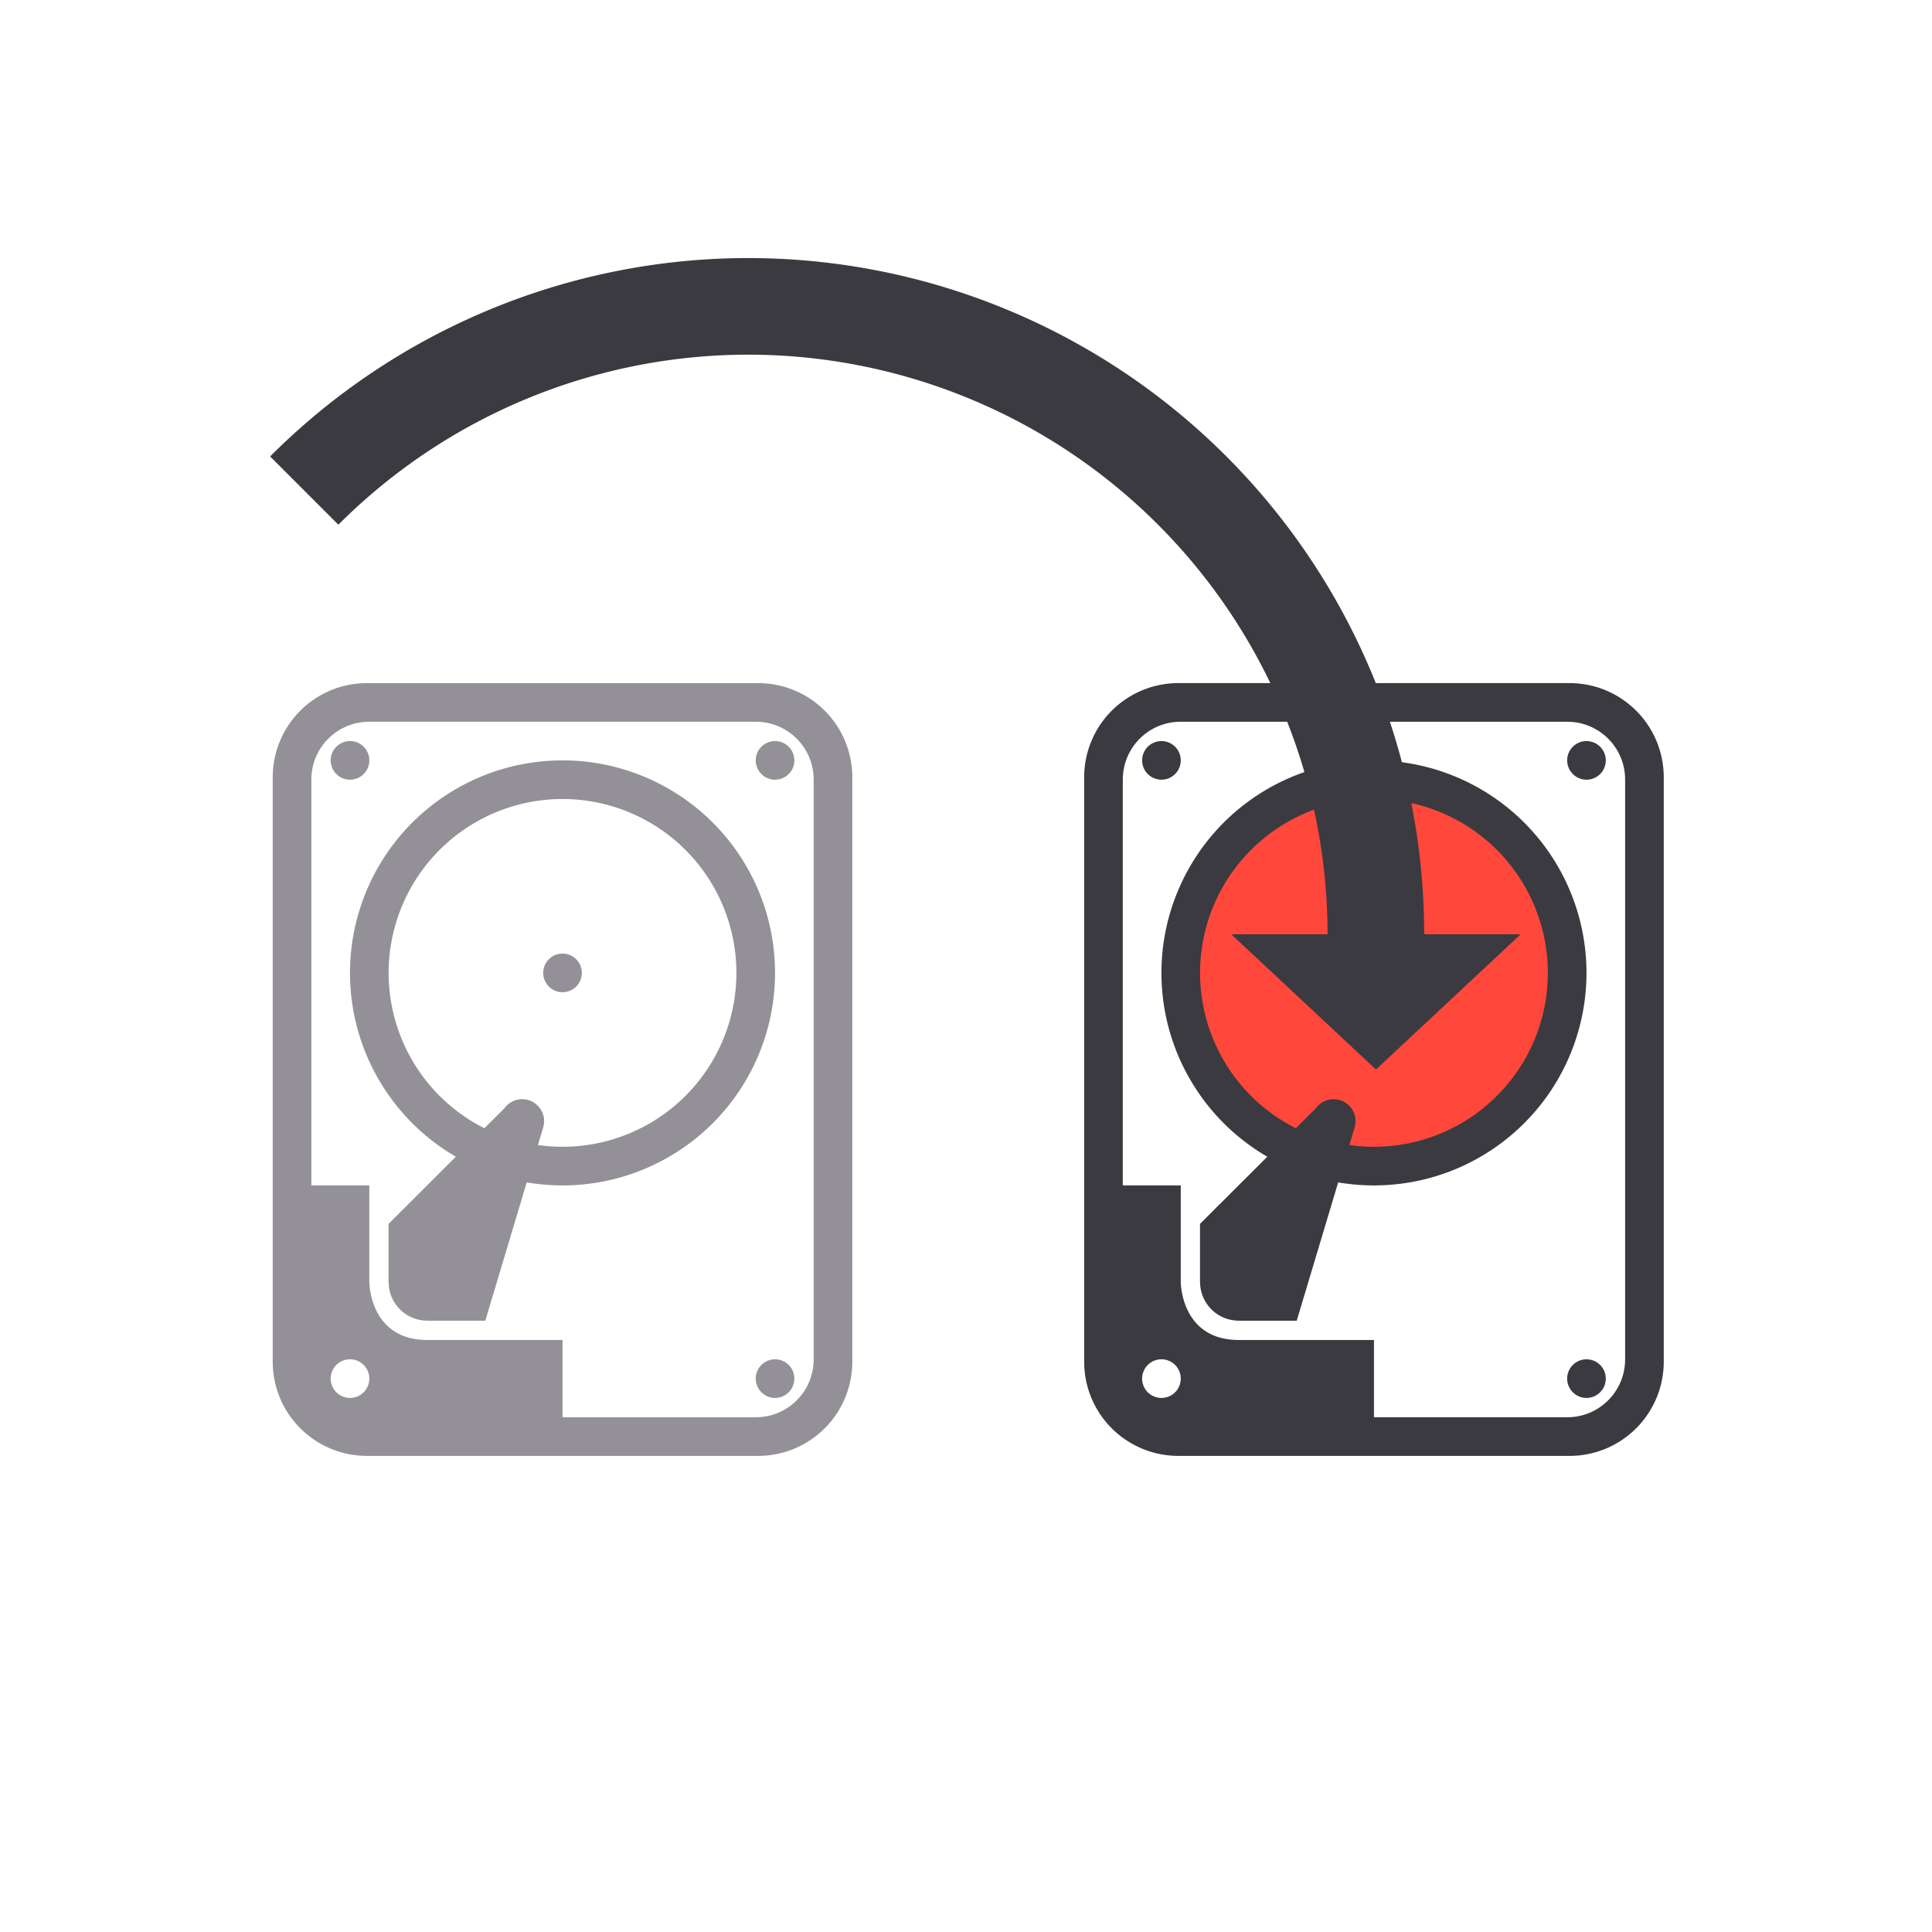 <?xml version="1.0" encoding="UTF-8" standalone="no"?>
<!-- Created with Inkscape (http://www.inkscape.org/) -->

<svg
   xmlns:dc="http://purl.org/dc/elements/1.1/"
   xmlns:cc="http://creativecommons.org/ns#"
   xmlns:rdf="http://www.w3.org/1999/02/22-rdf-syntax-ns#"
   xmlns:svg="http://www.w3.org/2000/svg"
   xmlns="http://www.w3.org/2000/svg"
   xmlns:sodipodi="http://sodipodi.sourceforge.net/DTD/sodipodi-0.dtd"
   xmlns:inkscape="http://www.inkscape.org/namespaces/inkscape"
   width="100"
   height="100"
   viewBox="0 0 100 100"
   id="svg2"
   version="1.1"
   inkscape:version="0.91 r13725"
   sodipodi:docname="IooP.svg">
  <defs
     id="defs4">
    <clipPath
       clipPathUnits="userSpaceOnUse"
       id="clipPath4376">
      <ellipse
         style="opacity:1;fill:#67a100;fill-opacity:1;stroke:none;stroke-width:2;stroke-miterlimit:4;stroke-dasharray:none;stroke-opacity:1"
         id="ellipse4378"
         cx="50"
         cy="992.862"
         rx="21"
         ry="20.5" />
    </clipPath>
    <clipPath
       clipPathUnits="userSpaceOnUse"
       id="clipPath4382">
      <ellipse
         style="opacity:1;fill:#67a100;fill-opacity:1;stroke:none;stroke-width:2;stroke-miterlimit:4;stroke-dasharray:none;stroke-opacity:1"
         id="ellipse4384"
         cx="50"
         cy="992.862"
         rx="21"
         ry="21.5" />
    </clipPath>
    <clipPath
       clipPathUnits="userSpaceOnUse"
       id="clipPath4388">
      <circle
         style="opacity:1;fill:#67a100;fill-opacity:1;stroke:none;stroke-width:2;stroke-miterlimit:4;stroke-dasharray:none;stroke-opacity:1"
         id="circle4390"
         cx="50"
         cy="992.362"
         r="21" />
    </clipPath>
    <clipPath
       clipPathUnits="userSpaceOnUse"
       id="clipPath4394">
      <circle
         style="opacity:1;fill:#67a100;fill-opacity:1;stroke:none;stroke-width:2;stroke-miterlimit:4;stroke-dasharray:none;stroke-opacity:1"
         id="circle4396"
         cx="50"
         cy="992.362"
         r="21" />
    </clipPath>
    <clipPath
       clipPathUnits="userSpaceOnUse"
       id="clipPath4376-6">
      <ellipse
         style="opacity:1;fill:#67a100;fill-opacity:1;stroke:none;stroke-width:2;stroke-miterlimit:4;stroke-dasharray:none;stroke-opacity:1"
         id="ellipse4378-8"
         cx="50"
         cy="992.862"
         rx="21"
         ry="20.5" />
    </clipPath>
    <clipPath
       clipPathUnits="userSpaceOnUse"
       id="clipPath4382-2">
      <ellipse
         style="opacity:1;fill:#67a100;fill-opacity:1;stroke:none;stroke-width:2;stroke-miterlimit:4;stroke-dasharray:none;stroke-opacity:1"
         id="ellipse4384-3"
         cx="50"
         cy="992.862"
         rx="21"
         ry="21.5" />
    </clipPath>
    <clipPath
       clipPathUnits="userSpaceOnUse"
       id="clipPath4394-6">
      <circle
         style="opacity:1;fill:#67a100;fill-opacity:1;stroke:none;stroke-width:2;stroke-miterlimit:4;stroke-dasharray:none;stroke-opacity:1"
         id="circle4396-1"
         cx="50"
         cy="992.362"
         r="21" />
    </clipPath>
    <clipPath
       clipPathUnits="userSpaceOnUse"
       id="clipPath4388-9">
      <circle
         style="opacity:1;fill:#67a100;fill-opacity:1;stroke:none;stroke-width:2;stroke-miterlimit:4;stroke-dasharray:none;stroke-opacity:1"
         id="circle4390-9"
         cx="50"
         cy="992.362"
         r="21" />
    </clipPath>
    <clipPath
       clipPathUnits="userSpaceOnUse"
       id="clipPath4382-6">
      <ellipse
         style="opacity:1;fill:#67a100;fill-opacity:1;stroke:none;stroke-width:2;stroke-miterlimit:4;stroke-dasharray:none;stroke-opacity:1"
         id="ellipse4384-7"
         cx="50"
         cy="992.862"
         rx="21"
         ry="21.5" />
    </clipPath>
    <clipPath
       clipPathUnits="userSpaceOnUse"
       id="clipPath4394-1">
      <circle
         style="opacity:1;fill:#67a100;fill-opacity:1;stroke:none;stroke-width:2;stroke-miterlimit:4;stroke-dasharray:none;stroke-opacity:1"
         id="circle4396-7"
         cx="50"
         cy="992.362"
         r="21" />
    </clipPath>
    <clipPath
       clipPathUnits="userSpaceOnUse"
       id="clipPath4388-6">
      <circle
         style="opacity:1;fill:#67a100;fill-opacity:1;stroke:none;stroke-width:2;stroke-miterlimit:4;stroke-dasharray:none;stroke-opacity:1"
         id="circle4390-1"
         cx="50"
         cy="992.362"
         r="21" />
    </clipPath>
    <clipPath
       clipPathUnits="userSpaceOnUse"
       id="clipPath4376-1">
      <ellipse
         style="opacity:1;fill:#67a100;fill-opacity:1;stroke:none;stroke-width:2;stroke-miterlimit:4;stroke-dasharray:none;stroke-opacity:1"
         id="ellipse4378-3"
         cx="50"
         cy="992.862"
         rx="21"
         ry="20.5" />
    </clipPath>
    <clipPath
       clipPathUnits="userSpaceOnUse"
       id="clipPath4955">
      <rect
         style="opacity:1;fill:#f33600;fill-opacity:1;stroke:none;stroke-width:2.8;stroke-linejoin:round;stroke-miterlimit:4;stroke-dasharray:none;stroke-opacity:1"
         id="rect4957"
         width="60"
         height="25"
         x="20"
         y="990.362"
         ry="3" />
    </clipPath>
    <clipPath
       clipPathUnits="userSpaceOnUse"
       id="clipPath4962">
      <circle
         style="opacity:1;fill:#f33600;fill-opacity:1;stroke:none;stroke-width:2.8;stroke-linejoin:round;stroke-miterlimit:4;stroke-dasharray:none;stroke-opacity:1"
         id="circle4964"
         cx="50"
         cy="44"
         r="15" />
    </clipPath>
  </defs>
  <sodipodi:namedview
     id="base"
     pagecolor="#ffffff"
     bordercolor="#666666"
     borderopacity="1.0"
     inkscape:pageopacity="0.0"
     inkscape:pageshadow="2"
     inkscape:zoom="2.8284271"
     inkscape:cx="-16.280484"
     inkscape:cy="77.254568"
     inkscape:document-units="px"
     inkscape:current-layer="layer1"
     showgrid="true"
     units="px"
     guidetolerance="10000"
     showguides="true"
     inkscape:guide-bbox="true"
     inkscape:window-width="2560"
     inkscape:window-height="1404"
     inkscape:window-x="0"
     inkscape:window-y="36"
     inkscape:window-maximized="1">
    <inkscape:grid
       type="xygrid"
       id="grid4136" />
    <sodipodi:guide
       position="15,35"
       orientation="1,0"
       id="guide4140" />
    <sodipodi:guide
       position="30,15"
       orientation="0,1"
       id="guide4142" />
    <sodipodi:guide
       position="85,30"
       orientation="1,0"
       id="guide4144" />
    <sodipodi:guide
       position="30,80"
       orientation="0,1"
       id="guide4146" />
    <sodipodi:guide
       position="20,60"
       orientation="1,0"
       id="guide4148" />
    <sodipodi:guide
       position="40,20"
       orientation="0,1"
       id="guide4150" />
    <sodipodi:guide
       position="80,60"
       orientation="1,0"
       id="guide4152" />
    <sodipodi:guide
       position="50,50"
       orientation="0,1"
       id="guide4154" />
    <sodipodi:guide
       position="50,50"
       orientation="-0.707,0.707"
       id="guide4156" />
    <sodipodi:guide
       position="50,50"
       orientation="0.707,0.707"
       id="guide4162" />
    <sodipodi:guide
       position="50,25"
       orientation="1,0"
       id="guide4164" />
    <sodipodi:guide
       position="29,44"
       orientation="1,0"
       id="guide4366" />
    <sodipodi:guide
       position="71,45"
       orientation="1,0"
       id="guide4368" />
    <sodipodi:guide
       position="57,39"
       orientation="0,1"
       id="guide4370" />
    <sodipodi:guide
       position="55,81"
       orientation="0,1"
       id="guide4372" />
    <sodipodi:guide
       position="125,170"
       orientation="1,0"
       id="guide5234" />
    <sodipodi:guide
       position="268,52"
       orientation="1,0"
       id="guide5236" />
    <sodipodi:guide
       position="263,61"
       orientation="0,1"
       id="guide5238" />
  </sodipodi:namedview>
  <g
     inkscape:label="Layer 1"
     inkscape:groupmode="layer"
     id="layer1"
     transform="translate(0,-952.362)">
    <g
       id="g5267"
       transform="translate(124,0)">
      <circle
         r="10"
         cy="1002.719"
         cx="-52.884"
         id="path5085"
         style="opacity:1;fill:#ff483b;fill-opacity:1;stroke:none;stroke-width:2.8;stroke-linejoin:round;stroke-miterlimit:4;stroke-dasharray:none;stroke-opacity:1" />
      <path
         inkscape:connector-curvature="0"
         id="path4175-2"
         d="m -85.286,965.719 a 35,35 0 0 0 -24.732,10.268 l 3.533,3.533 a 30,30 0 0 1 21.199,-8.801 30,30 0 0 1 30,30 l -4.986,0 7.492,7 7.49,-7 -4.996,0 a 35,35 0 0 0 -35,-35 z"
         style="opacity:1;fill:#3b3a40;fill-opacity:1;stroke:none;stroke-width:2;stroke-miterlimit:4;stroke-dasharray:none;stroke-opacity:1" />
      <g
         style="opacity:1"
         transform="translate(-129.884,-4.643)"
         id="g4239-1">
        <path
           inkscape:connector-curvature="0"
           style="opacity:1;fill:#939197;fill-opacity:1;stroke:none;stroke-width:2;stroke-miterlimit:4;stroke-dasharray:none;stroke-opacity:1"
           d="M 24.887,40 C 22.179,40 20,42.179 20,44.887 l 0,30.227 C 20,77.821 22.179,80 24.887,80 l 20.227,0 C 47.821,80 50,77.821 50,75.113 L 50,44.887 C 50,42.179 47.821,40 45.113,40 L 24.887,40 Z M 25,42 45,42 c 1.662,0 3,1.338 3,3 l 0,30 c 0,1.662 -1.338,3 -3,3 l -10,0 0,-4 -3,0 -4,0 c -3,0 -3,-3 -3,-3 l 0,-5 -1,0 -2,0 0,-21 c 0,-1.662 1.338,-3 3,-3 z m -1,33 a 1,1 0 0 1 1,1 1,1 0 0 1 -1,1 1,1 0 0 1 -1,-1 1,1 0 0 1 1,-1 z"
           transform="translate(0,952.362)"
           id="rect4196-4" />
        <path
           inkscape:connector-curvature="0"
           style="opacity:1;fill:#939197;fill-opacity:1;stroke:none;stroke-width:2;stroke-miterlimit:4;stroke-dasharray:none;stroke-opacity:1"
           d="M 35,44 A 11,11 0 0 0 24,55 11,11 0 0 0 35,66 11,11 0 0 0 46,55 11,11 0 0 0 35,44 Z m 0,2 a 9,9 0 0 1 9,9 9,9 0 0 1 -9,9 9,9 0 0 1 -9,-9 9,9 0 0 1 9,-9 z"
           transform="translate(0,952.362)"
           id="path4205-8" />
        <circle
           style="opacity:1;fill:#939197;fill-opacity:1;stroke:none;stroke-width:2;stroke-miterlimit:4;stroke-dasharray:none;stroke-opacity:1"
           id="path4212-1"
           cx="24"
           cy="996.362"
           r="1" />
        <circle
           style="opacity:1;fill:#939197;fill-opacity:1;stroke:none;stroke-width:2;stroke-miterlimit:4;stroke-dasharray:none;stroke-opacity:1"
           id="path4214-1"
           cx="46"
           cy="996.362"
           r="1" />
        <circle
           style="opacity:1;fill:#939197;fill-opacity:1;stroke:none;stroke-width:2;stroke-miterlimit:4;stroke-dasharray:none;stroke-opacity:1"
           id="path4216-3"
           cx="35"
           cy="1007.362"
           r="1" />
        <path
           inkscape:connector-curvature="0"
           style="opacity:1;fill:#939197;fill-opacity:1;stroke:none;stroke-width:2;stroke-miterlimit:4;stroke-dasharray:none;stroke-opacity:1"
           d="m 32.914,61.537 a 1.134,1.134 0 0 0 -0.918,0.467 l -6,5.986 0,2.014 0,1 0.004,0 A 2,2 0 0 0 27.996,73 l 0,0.004 1,0 2.006,0 L 34,63 33.998,62.998 a 1.134,1.134 0 0 0 0.049,-0.328 1.134,1.134 0 0 0 -1.133,-1.133 z"
           transform="translate(0,952.362)"
           id="path4224-0" />
        <circle
           style="opacity:1;fill:#939197;fill-opacity:1;stroke:none;stroke-width:2;stroke-miterlimit:4;stroke-dasharray:none;stroke-opacity:1"
           id="path4231-7"
           cx="46"
           cy="1028.362"
           r="1" />
      </g>
      <g
         style="opacity:1"
         transform="translate(-87.884,-4.643)"
         id="g4239-6-9">
        <path
           style="opacity:1;fill:#3b3a40;fill-opacity:1;stroke:none;stroke-width:2;stroke-miterlimit:4;stroke-dasharray:none;stroke-opacity:1"
           d="M 24.887,40 C 22.179,40 20,42.179 20,44.887 l 0,30.227 C 20,77.821 22.179,80 24.887,80 l 20.227,0 C 47.821,80 50,77.821 50,75.113 L 50,44.887 C 50,42.179 47.821,40 45.113,40 L 24.887,40 Z M 25,42 45,42 c 1.662,0 3,1.338 3,3 l 0,30 c 0,1.662 -1.338,3 -3,3 l -10,0 0,-4 -3,0 -4,0 c -3,0 -3,-3 -3,-3 l 0,-5 -1,0 -2,0 0,-21 c 0,-1.662 1.338,-3 3,-3 z m -1,33 a 1,1 0 0 1 1,1 1,1 0 0 1 -1,1 1,1 0 0 1 -1,-1 1,1 0 0 1 1,-1 z"
           transform="translate(0,952.362)"
           id="rect4196-3-8"
           inkscape:connector-curvature="0" />
        <path
           style="opacity:1;fill:#3b3a40;fill-opacity:1;stroke:none;stroke-width:2;stroke-miterlimit:4;stroke-dasharray:none;stroke-opacity:1"
           d="M 35,44 A 11,11 0 0 0 24,55 11,11 0 0 0 35,66 11,11 0 0 0 46,55 11,11 0 0 0 35,44 Z m 0,2 a 9,9 0 0 1 9,9 9,9 0 0 1 -9,9 9,9 0 0 1 -9,-9 9,9 0 0 1 9,-9 z"
           transform="translate(0,952.362)"
           id="path4205-5-3"
           inkscape:connector-curvature="0" />
        <circle
           style="opacity:1;fill:#3b3a40;fill-opacity:1;stroke:none;stroke-width:2;stroke-miterlimit:4;stroke-dasharray:none;stroke-opacity:1"
           id="path4212-4-4"
           cx="24"
           cy="996.362"
           r="1" />
        <circle
           style="opacity:1;fill:#3b3a40;fill-opacity:1;stroke:none;stroke-width:2;stroke-miterlimit:4;stroke-dasharray:none;stroke-opacity:1"
           id="path4214-4-8"
           cx="46"
           cy="996.362"
           r="1" />
        <circle
           style="opacity:1;fill:#3b3a40;fill-opacity:1;stroke:none;stroke-width:2;stroke-miterlimit:4;stroke-dasharray:none;stroke-opacity:1"
           id="path4216-6-7"
           cx="35"
           cy="1007.362"
           r="1" />
        <path
           style="opacity:1;fill:#3b3a40;fill-opacity:1;stroke:none;stroke-width:2;stroke-miterlimit:4;stroke-dasharray:none;stroke-opacity:1"
           d="m 32.914,61.537 a 1.134,1.134 0 0 0 -0.918,0.467 l -6,5.986 0,2.014 0,1 0.004,0 A 2,2 0 0 0 27.996,73 l 0,0.004 1,0 2.006,0 L 34,63 33.998,62.998 a 1.134,1.134 0 0 0 0.049,-0.328 1.134,1.134 0 0 0 -1.133,-1.133 z"
           transform="translate(0,952.362)"
           id="path4224-1-4"
           inkscape:connector-curvature="0" />
        <circle
           style="opacity:1;fill:#3b3a40;fill-opacity:1;stroke:none;stroke-width:2;stroke-miterlimit:4;stroke-dasharray:none;stroke-opacity:1"
           id="path4231-2-6"
           cx="46"
           cy="1028.362"
           r="1" />
      </g>
    </g>
    <path
       style="fill:none;fill-rule:evenodd;stroke:#000000;stroke-width:1px;stroke-linecap:butt;stroke-linejoin:miter;stroke-opacity:1"
       d="m -600,752.362 0,0"
       id="path4763"
       inkscape:connector-type="polyline"
       inkscape:connector-curvature="0" />
  </g>
</svg>
